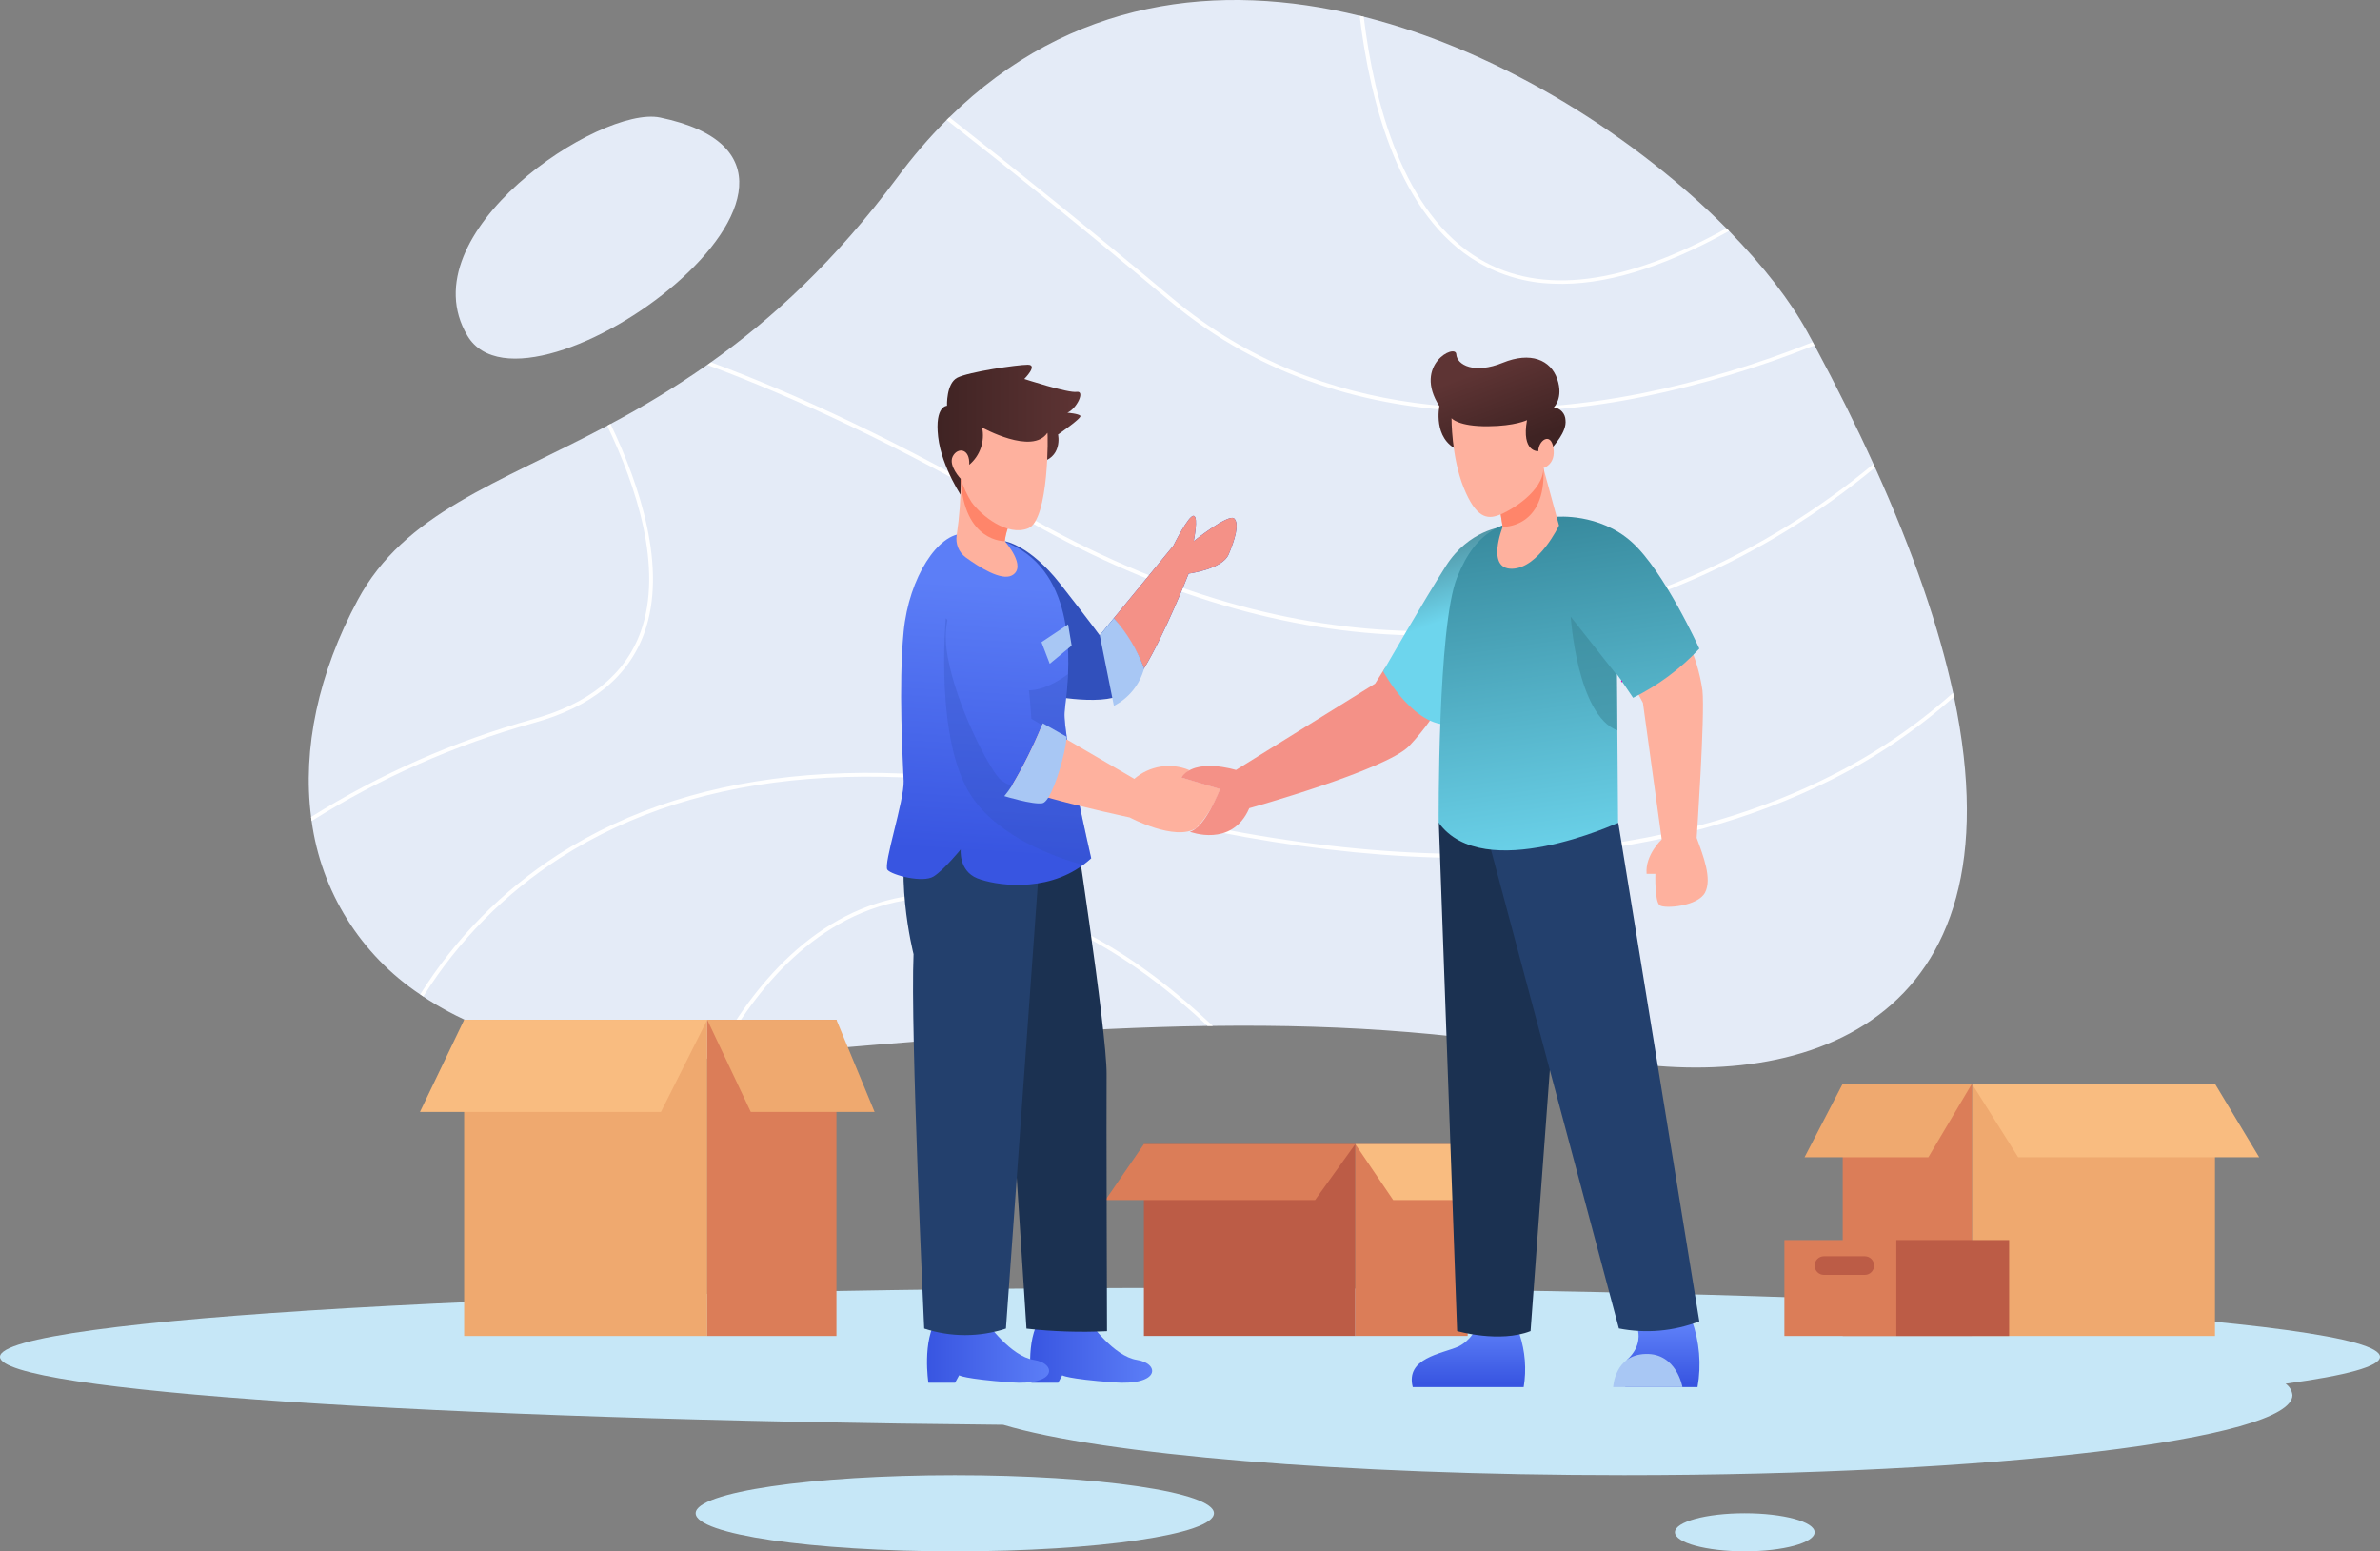 <svg width="2165" height="1411" viewBox="0 0 2165 1411" fill="none" xmlns="http://www.w3.org/2000/svg">
<rect x="0" y="0" width="2165" height="1411" fill="#808080" stroke="none"/>
<g clip-path="url(#clip0_1167_4826)">
<path d="M1456.4 962.634C1335.6 939.929 1228.18 931.561 1103.33 933.146H1098.5C981.424 934.879 848.793 945.273 675.356 960.718C667.799 961.381 660.39 961.934 653.017 962.376L649.036 962.598C532.883 969.048 445.261 946.711 384.696 906.202L381.895 904.285C355.255 886.481 332.704 863.218 315.736 836.039C298.768 808.86 287.77 778.386 283.472 746.635C283.288 745.419 283.141 744.202 282.993 742.949C275.031 681.061 289.591 612.354 325.422 545.711C367.924 466.647 451.749 440.586 552.383 387.213L555.369 385.591C585.81 369.46 615.233 351.475 643.47 331.739L646.861 329.343C702.155 290.124 759.587 237.562 816.428 161.188C830.074 142.718 845.056 125.273 861.253 108.994L863.723 106.561C973.72 -1.586 1109.04 -16.993 1236.84 14.338L1240.53 15.185C1369.92 47.77 1491.19 127.94 1570.48 207.668L1572.99 210.212C1604.29 242.169 1628.8 273.906 1644.32 302.362C1645.91 305.237 1647.45 308.112 1649 310.987C1649.52 312.056 1650.11 313.051 1650.62 314.083C1670.97 352.049 1688.84 388.024 1704.22 422.009L1705.7 425.216C1740.97 503.248 1763.9 571.181 1776.66 630.084C1776.95 631.374 1777.21 632.664 1777.47 633.77C1840.39 933.552 1638.02 996.804 1456.4 962.634Z" fill="#E4EBF7"/>
<path d="M1705.51 425.288C1655.69 466.542 1600.37 500.658 1541.14 526.653C1457.29 563.487 1366.19 580.888 1274.66 577.556H1273.08C1159.54 573.023 1043.24 536.605 927.383 469.262C817.386 405.273 723.129 361.557 643.543 331.958L646.934 329.562C726.336 359.05 820.187 402.803 929.189 466.276C1191.58 618.84 1406 581.685 1539.74 523.667C1599 497.675 1654.33 463.505 1704.11 422.155L1705.51 425.288Z" fill="white"/>
<path d="M1650.44 314.155C1600.22 334.266 1548.31 349.858 1495.32 360.746C1443.51 371.433 1390.61 375.961 1337.73 374.237C1246.94 370.551 1149.11 344.97 1064.25 273.904C989.533 211.242 921.042 155.952 861.215 109.14L863.685 106.707C923.438 153.63 991.818 208.735 1066.43 271.25C1203.48 386.069 1374.97 381.461 1494.69 357.539C1547.35 346.753 1598.93 331.258 1648.82 311.243C1649.33 312.128 1649.92 313.307 1650.44 314.155Z" fill="white"/>
<path d="M1572.81 210.099C1511.98 243.937 1458.53 260.008 1412.93 258.017C1388.79 257.34 1365.2 250.609 1344.33 238.445C1272.67 196.461 1246.32 93.401 1236.84 14.336L1240.53 15.184C1250.04 93.327 1276.1 194.397 1346.25 235.791C1402.13 268.744 1477.44 259.271 1570.48 207.667L1572.81 210.099Z" fill="white"/>
<path d="M1777.28 633.991C1743.81 663.619 1706.64 688.783 1666.69 708.853C1593.63 745.713 1509.44 768.751 1416.47 776.971C1300.32 787.254 1170.05 774.538 1029.42 739.115C812.114 684.489 637.165 698.348 509.658 780.251C459.376 812.604 416.847 855.646 385.1 906.312L382.299 904.395C414.245 853.37 457.036 810.003 507.631 777.376C636.133 694.883 811.966 680.913 1030.27 735.798C1348.06 815.71 1550.87 763.627 1665.07 705.868C1705.37 685.702 1742.83 660.294 1776.47 630.305C1776.77 631.447 1777.02 632.737 1777.28 633.991Z" fill="white"/>
<path d="M1103.33 933.221H1098.5C1038.78 877.046 948.247 813.279 847.834 816.485C755.678 819.397 695.445 889.579 661.2 947.965C658.398 952.794 655.671 957.659 653.053 962.451L649.072 962.672C651.984 957.217 655.007 951.614 658.214 946.306C692.902 887.146 754.056 816.043 847.724 813.057C950.643 809.851 1043.2 876.014 1103.33 933.221Z" fill="white"/>
<path d="M586.111 575.64C571.698 615.67 537.748 643.241 485.256 657.58C414.049 677.424 346.085 707.456 283.471 746.744C283.287 745.528 283.14 744.311 282.992 743.058C345.499 703.954 413.308 674.049 484.334 654.262C535.684 640.255 568.823 613.421 582.831 574.497C603.584 516.701 578.739 442.207 552.382 387.212L555.368 385.59C581.983 441.212 607.233 516.775 586.111 575.64Z" fill="white"/>
<path d="M600.487 106.891C545.931 95.501 369.876 212.126 425.17 305.308C480.464 398.49 817.349 151.971 600.487 106.891Z" fill="#E4EBF7"/>
<path d="M2165 1234.11C2165 1199.53 1680.33 1171.45 1082.5 1171.45C484.666 1171.45 0 1199.53 0 1234.11C0 1265.33 395.459 1291.2 912.564 1295.92C1002.03 1322.76 1221.18 1341.7 1477.41 1341.7C1813.15 1341.7 2085.34 1309.12 2085.34 1268.94C2085.12 1266.86 2084.45 1264.85 2083.38 1263.05C2082.3 1261.26 2080.85 1259.72 2079.11 1258.55C2134.33 1251.06 2165 1242.81 2165 1234.11Z" fill="#C6E7F7"/>
<path d="M868.551 1411.03C998.744 1411.03 1104.29 1395.52 1104.29 1376.39C1104.29 1357.25 998.744 1341.74 868.551 1341.74C738.358 1341.74 632.816 1357.25 632.816 1376.39C632.816 1395.52 738.358 1411.03 868.551 1411.03Z" fill="#C6E7F7"/>
<path d="M1587.14 1376.39C1552.09 1376.39 1523.63 1384.13 1523.63 1393.67C1523.63 1403.22 1552.09 1411 1587.14 1411C1622.2 1411 1650.7 1403.26 1650.7 1393.67C1650.7 1384.09 1622.24 1376.39 1587.14 1376.39Z" fill="#C6E7F7"/>
<path d="M1232.9 1040.63H1040.59V1215.12H1232.9V1040.63Z" fill="#BC5C46"/>
<path d="M1040.59 1040.63L1005.57 1091.53H1196.26L1232.86 1040.63H1040.59Z" fill="#DB7D58"/>
<path d="M1335.08 1040.63H1232.86V1215.12H1335.08V1040.63Z" fill="#DB7D58"/>
<path d="M1232.86 1040.63L1267.36 1091.53H1365.31L1335.08 1040.63H1232.86Z" fill="#F9BC80"/>
<path d="M422.216 1215.16H643.316V927.542H422.216V1215.16Z" fill="#EFA96F"/>
<path d="M422.254 927.543L382 1011.4H601.22L643.354 927.543H422.254Z" fill="#F9BC80"/>
<path d="M760.871 927.543H643.354V1215.16H760.871V927.543Z" fill="#DB7D58"/>
<path d="M643.354 927.543L682.981 1011.4H795.595L760.871 927.543H643.354Z" fill="#EFA96F"/>
<path d="M2014.9 985.707H1793.8V1215.16H2014.9V985.707Z" fill="#EFA96F"/>
<path d="M2014.86 985.707L2055.11 1052.61H1835.89L1793.8 985.707H2014.86Z" fill="#F9BC80"/>
<path d="M1793.76 985.707H1676.24V1215.16H1793.76V985.707Z" fill="#DB7D58"/>
<path d="M1793.8 985.707L1754.13 1052.61H1641.52L1676.24 985.707H1793.8Z" fill="#EFA96F"/>
<path d="M1725.01 1127.91H1623.2V1215.16H1725.01V1127.91Z" fill="#DB7D58"/>
<path d="M1827.64 1127.91H1725.01V1215.16H1827.64V1127.91Z" fill="#BC5C46"/>
<path d="M1696.33 1159.58H1659.17C1656.93 1159.58 1654.77 1158.68 1653.18 1157.09C1651.59 1155.5 1650.7 1153.35 1650.7 1151.1C1650.7 1148.85 1651.59 1146.69 1653.18 1145.1C1654.77 1143.51 1656.93 1142.62 1659.17 1142.62H1696.33C1698.58 1142.62 1700.74 1143.51 1702.33 1145.1C1703.92 1146.69 1704.81 1148.85 1704.81 1151.1C1704.81 1153.35 1703.92 1155.5 1702.33 1157.09C1700.74 1158.68 1698.58 1159.58 1696.33 1159.58Z" fill="#BC5C46"/>
<path d="M862.616 985.707H853.99V1197.36H862.616V985.707Z" fill="#7CA9C1"/>
<path d="M906.776 985.707H898.15V1197.36H906.776V985.707Z" fill="#7CA9C1"/>
<path d="M955.251 985.707H946.625V1197.36H955.251V985.707Z" fill="#98C9E5"/>
<path d="M946.626 985.707H938V1197.36H946.626V985.707Z" fill="#7CA9C1"/>
<path d="M995.099 985.707H986.473V1197.36H995.099V985.707Z" fill="#98C9E5"/>
<path d="M991.597 1203.11C991.597 1203.11 1013.12 1233.63 1034.14 1236.87C1055.15 1240.11 1055.66 1260.57 1012.87 1257.33C970.069 1254.08 966.272 1250.88 966.272 1250.88L962.586 1257.66H938.331C938.331 1257.66 932.396 1219.1 946.404 1199.16C960.411 1179.22 991.597 1203.11 991.597 1203.11Z" fill="url(#paint0_linear_1167_4826)"/>
<path d="M897.819 1203.11C897.819 1203.11 919.384 1233.63 940.395 1236.87C961.407 1240.11 961.923 1260.57 919.089 1257.33C876.255 1254.08 872.495 1250.88 872.495 1250.88L868.809 1257.66H844.516C844.516 1257.66 838.581 1219.1 852.589 1199.16C866.597 1179.22 897.819 1203.11 897.819 1203.11Z" fill="url(#paint1_linear_1167_4826)"/>
<path d="M933.761 1208.45C958.076 1211.16 982.568 1211.94 1007.01 1210.78C1007.01 1210.78 1006.34 1009.78 1006.64 977.157C1007.01 937.901 974.862 730.785 974.862 730.785L884.07 779.588L921.928 1025.19L933.761 1208.45Z" fill="#1B3151"/>
<path d="M946.293 773.467L915.071 1208.41C890.92 1216.33 864.871 1216.33 840.72 1208.41C840.72 1208.41 828.002 937.678 831.025 867.866C831.025 867.866 810.714 788.174 830.583 738.598L946.293 773.467Z" fill="#23406D"/>
<path d="M1117.59 504.352C1111.95 517.659 1081.25 521.75 1081.25 521.75C1081.25 521.75 1060.31 575.344 1040.7 607.966C1033.91 619.318 1027.32 628.091 1021.79 631.187C1000.37 643.314 947.473 631.187 947.473 631.187L913.928 492.225C913.928 492.225 936.524 495.469 964.392 531.002C992.26 566.535 1000.37 577.888 1000.37 577.888L1013.2 562.259L1067.42 496.28C1067.42 496.28 1081.17 468.414 1085.85 469.188C1090.54 469.962 1085.85 492.225 1085.85 492.225C1085.85 492.225 1117.78 466.792 1122.72 471.657C1127.66 476.523 1123.27 491.046 1117.59 504.352Z" fill="#3150BC"/>
<path d="M1117.59 504.352C1111.95 517.659 1081.25 521.75 1081.25 521.75C1081.25 521.75 1060.31 575.344 1040.7 607.966C1034.65 591.452 1022.49 574.091 1013.2 562.259L1067.42 496.28C1067.42 496.28 1081.17 468.414 1085.86 469.188C1090.54 469.962 1085.86 492.225 1085.86 492.225C1085.86 492.225 1117.78 466.792 1122.72 471.657C1127.66 476.523 1123.27 491.046 1117.59 504.352Z" fill="#F49187"/>
<path d="M1013.27 562.262C1025.21 575.653 1034.53 591.154 1040.77 607.968C1038.81 615.242 1035.35 622.025 1030.62 627.884C1025.88 633.742 1019.97 638.547 1013.27 641.99L1000.45 577.89L1013.27 562.262Z" fill="#A8C7F4"/>
<path d="M992.63 780.655C990.28 782.797 987.819 784.815 985.257 786.7C950.349 812.502 904.75 805.13 888.899 798.827C871.942 791.934 873.933 772.582 873.933 772.582C873.933 772.582 859.004 791.012 849.309 797.168C839.614 803.324 811.341 796.025 807.286 791.16C803.231 786.294 822.657 728.166 822.031 710.363C821.404 692.559 817.165 623.926 822.031 574.386C826.897 524.846 853.732 484.448 876.956 485.517C965.425 489.498 973.646 565.835 971.544 613.237C970.807 629.602 968.78 642.725 968.448 647.922C966.826 668.637 992.63 780.655 992.63 780.655Z" fill="url(#paint2_linear_1167_4826)"/>
<path d="M971.619 567.902L947.4 584.084L954.92 603.73L974.863 587.217L971.619 567.902Z" fill="#A8C7F4"/>
<g style="mix-blend-mode:multiply" opacity="0.3">
<path d="M992.63 780.657C990.28 782.8 987.819 784.817 985.257 786.702C959.859 779.736 909.1 761.711 884.07 724.667C849.825 674.021 860.404 562.262 860.404 562.262C860.404 562.262 892.438 600.817 917.873 621.717C934.682 635.65 957.795 623.228 971.434 613.239C970.696 629.605 968.669 642.727 968.337 647.924C966.826 668.64 992.63 780.657 992.63 780.657Z" fill="#3150BC"/>
</g>
<path d="M947.952 659.536C940.167 678.628 930.962 697.109 920.416 714.826C916.369 713.448 912.618 711.322 909.357 708.56C898.298 696.175 870.32 642.212 862.21 597.98C854.1 553.748 873.564 529.604 903.717 541.953C933.87 554.301 938.183 653.749 938.183 653.749L947.952 659.536Z" fill="url(#paint3_linear_1167_4826)"/>
<path d="M1109.93 717.663C1105.18 730.835 1097.83 742.919 1088.32 753.196C1068.75 765.618 1027.65 743.502 1027.65 743.502C1027.65 743.502 987.284 734.987 953.555 725.551C942.312 722.544 931.237 718.939 920.379 714.751C930.925 697.034 940.13 678.553 947.915 659.461L970.033 672.362L1031.85 708.411C1038.63 702.535 1046.92 698.681 1055.79 697.286C1064.65 695.892 1073.73 697.013 1081.98 700.523L1074.61 707.084L1109.93 717.663Z" fill="#FEB19E"/>
<path d="M970.329 670.149C970.329 670.85 970.329 671.587 970.108 672.435C968.633 686.183 960.781 714.086 953.556 725.55C951.713 728.425 949.87 730.268 948.322 730.563C939.844 732.185 913.598 724.112 913.598 724.112C916.078 721.148 918.357 718.02 920.417 714.75C930.964 697.033 940.168 678.552 947.953 659.46C948.396 658.465 948.617 657.875 948.617 657.875L970.329 670.149Z" fill="#A8C7F4"/>
<path d="M876.365 454.003C876.365 454.003 856.607 425.584 853.4 397.312C850.193 369.041 861.473 369.041 861.473 369.041C861.473 369.041 860.662 348.841 870.762 343.57C880.863 338.299 925.245 331.738 934.976 331.738C944.708 331.738 931.769 344.676 931.769 344.676C931.769 344.676 971.36 357.614 979.433 356.398C987.505 355.181 979.432 371.731 970.954 375.38C970.954 375.38 981.276 376.191 982.787 378.219C984.298 380.246 962.476 395.174 962.476 395.174C962.476 395.174 967.305 416.995 944.303 420.976C921.301 424.957 876.365 454.003 876.365 454.003Z" fill="url(#paint4_linear_1167_4826)"/>
<path d="M920.454 523.413C910.796 528.462 890.964 516.041 878.504 506.973C875.395 504.7 872.979 501.607 871.527 498.04C870.075 494.473 869.645 490.572 870.284 486.774C872.791 469.873 874.023 452.808 873.97 435.723C873.97 435.723 929.264 463.626 922.444 470.445C915.625 477.264 914.003 492.266 914.003 492.266C914.003 492.266 934.977 515.672 920.454 523.413Z" fill="#FEB19E"/>
<path d="M922.443 470.406C915.586 477.262 914.001 492.227 914.001 492.227C914.001 492.227 876.807 493.443 873.969 435.684C873.969 435.684 929.336 463.587 922.443 470.406Z" fill="#FF856A"/>
<path d="M952.782 393.665C953.445 392.669 954.404 472.84 935.383 480.507C916.362 488.174 892.585 468.97 883.775 456.695C879.641 450.145 876.382 443.081 874.081 435.685C874.081 435.685 862.358 423.558 866.708 415.08C871.058 406.602 882.485 407.708 881.674 422.747C886.515 418.685 890.162 413.385 892.226 407.413C894.291 401.441 894.695 395.02 893.396 388.836C893.396 388.836 939.032 414.269 952.782 393.665Z" fill="#FEB19E"/>
<path d="M1339.43 1213.72C1336.14 1218.41 1331.73 1222.21 1326.6 1224.78C1311.08 1231.53 1278.39 1235.14 1285.13 1261.64H1386.03C1388.69 1245.61 1387.42 1229.16 1382.34 1213.72C1382.34 1213.72 1351.19 1201.89 1339.43 1213.72Z" fill="url(#paint5_linear_1167_4826)"/>
<path d="M1490.09 1210.78C1490.09 1210.78 1494.03 1224.34 1479.91 1236.91L1478.37 1261.64H1544.16C1547.79 1241.25 1546 1220.27 1538.97 1200.79C1527.24 1166.43 1490.09 1210.78 1490.09 1210.78Z" fill="url(#paint6_linear_1167_4826)"/>
<path d="M1530.45 1261.64C1530.45 1261.64 1525.22 1230.68 1496.94 1231.49C1468.67 1232.3 1467.45 1261.64 1467.45 1261.64H1530.45Z" fill="#A8C7F4"/>
<path d="M1308.83 748.257L1325.5 1210.7C1325.5 1210.7 1364.31 1221.76 1392.29 1210.7L1422.48 802.146L1407.92 738.562L1308.83 748.257Z" fill="#1B3151"/>
<path d="M1349.16 746.191L1472.65 1208.3C1497.16 1213.11 1522.53 1210.87 1545.82 1201.85L1472.1 748.477L1349.16 746.191Z" fill="#23406D"/>
<path d="M1488.46 627.982L1494.51 639.262L1511.61 763.443C1511.61 763.443 1496.28 777.818 1497.86 794.811H1505.83C1505.83 794.811 1505.02 820.244 1509.88 823.488C1514.75 826.732 1544.61 824.299 1551.06 811.766C1557.51 799.234 1549.47 778.592 1543.39 762.079C1543.39 762.079 1551.06 650.578 1548.66 627.982C1546.39 612.181 1541.75 596.811 1534.91 582.387L1488.46 627.982Z" fill="#FEB19E"/>
<path d="M1260.29 606.824L1250.92 621.752L1124.3 700.338C1124.3 700.338 1087.14 688.616 1074.61 707.231L1109.78 717.736C1109.78 717.736 1096.43 752.863 1082.32 756.513C1082.32 756.513 1120.69 771.441 1136.43 735.097C1136.43 735.097 1260.4 700.485 1281.85 678.554C1295.82 663.698 1307.65 646.976 1317.02 628.866L1260.29 606.824Z" fill="#F49187"/>
<path d="M1366.93 479.18C1366.93 479.18 1336.3 481.834 1315.32 514.713C1294.35 547.592 1258.22 610.549 1258.22 610.549C1258.22 610.549 1287.71 665.839 1323.4 658.467C1359.08 651.095 1366.93 479.18 1366.93 479.18Z" fill="url(#paint7_linear_1167_4826)"/>
<path d="M1545.82 589.982C1528.58 608.385 1508.17 623.531 1485.55 634.693L1475.12 619.249L1474.94 618.954L1470.81 613.167V614.051L1471.25 664.328L1471.91 748.332C1471.91 748.332 1349.64 804.912 1308.72 748.332C1308.72 748.332 1307.62 569.524 1325.39 525.366C1343.15 481.208 1367.52 470.998 1415.96 470.076C1415.96 470.076 1454.66 466.39 1484.3 492.966C1513.94 519.542 1545.82 589.982 1545.82 589.982Z" fill="url(#paint8_linear_1167_4826)"/>
<path opacity="0.5" d="M1470.81 614.051L1471.25 664.328C1434.57 650.542 1428.82 560.898 1428.82 560.898L1470.81 614.051Z" fill="#388293"/>
<path d="M1475.16 619.356V619.392L1474.94 619.098L1475.16 619.356Z" fill="white" stroke="#E500BA" stroke-width="1.05" stroke-miterlimit="10"/>
<path d="M1418.17 477.964C1418.17 477.964 1399.74 516.741 1375.59 517.294C1351.45 517.847 1366.93 479.181 1366.93 479.181L1362.03 448.476L1404.01 425.918L1418.17 477.964Z" fill="#FEB19E"/>
<path d="M1366.93 479.181L1362.03 448.476L1404.01 425.918C1406.59 480.839 1366.93 479.181 1366.93 479.181Z" fill="#FF856A"/>
<path d="M1411.42 408.223C1412.79 405.716 1425.43 393.147 1424.07 382.089C1423.97 379.209 1422.85 376.459 1420.9 374.336C1418.96 372.212 1416.31 370.857 1413.45 370.515C1413.45 370.515 1422.48 362.037 1416.55 344.713C1410.61 327.389 1392.44 319.537 1366.93 329.969C1341.42 340.4 1325.24 332.107 1324.72 322.154C1324.21 312.202 1285.13 331.738 1309.35 369.446C1309.35 369.446 1303.16 398.934 1326.31 409.291C1349.46 419.649 1401.18 415.484 1401.18 415.484L1411.42 408.223Z" fill="url(#paint9_linear_1167_4826)"/>
<path d="M1320.41 380.355C1320.41 380.355 1320.19 415.704 1331.47 443.57C1342.75 471.436 1352.96 472.321 1363.17 468.598C1374.89 464.359 1403.98 446.482 1403.98 425.804C1403.98 425.804 1415.52 422.339 1413.08 407.374C1410.65 392.409 1399.33 400.702 1399.33 410.396C1399.33 410.396 1383.78 411.613 1389.05 382.125C1389.05 382.125 1378.21 387.506 1353.77 387.691C1326.35 387.985 1320.41 380.355 1320.41 380.355Z" fill="#FEB19E"/>
</g>
<defs>
<linearGradient id="paint0_linear_1167_4826" x1="937.077" y1="1224.45" x2="1048.14" y2="1224.45" gradientUnits="userSpaceOnUse">
<stop stop-color="#3855E1"/>
<stop offset="1" stop-color="#5C7EF7"/>
</linearGradient>
<linearGradient id="paint1_linear_1167_4826" x1="843.263" y1="1224.45" x2="954.329" y2="1224.45" gradientUnits="userSpaceOnUse">
<stop stop-color="#3855E1"/>
<stop offset="1" stop-color="#5C7EF7"/>
</linearGradient>
<linearGradient id="paint2_linear_1167_4826" x1="900.179" y1="776.49" x2="915.733" y2="532.771" gradientUnits="userSpaceOnUse">
<stop stop-color="#3855E1"/>
<stop offset="1" stop-color="#5C7EF7"/>
</linearGradient>
<linearGradient id="paint3_linear_1167_4826" x1="894.133" y1="776.124" x2="909.65" y2="532.406" gradientUnits="userSpaceOnUse">
<stop stop-color="#3855E1"/>
<stop offset="1" stop-color="#5C7EF7"/>
</linearGradient>
<linearGradient id="paint4_linear_1167_4826" x1="852.81" y1="392.926" x2="982.861" y2="392.926" gradientUnits="userSpaceOnUse">
<stop stop-color="#3F2323"/>
<stop offset="1" stop-color="#5E3434"/>
</linearGradient>
<linearGradient id="paint5_linear_1167_4826" x1="1335.82" y1="1258.47" x2="1335.82" y2="1208.01" gradientUnits="userSpaceOnUse">
<stop stop-color="#3855E1"/>
<stop offset="1" stop-color="#5C7EF7"/>
</linearGradient>
<linearGradient id="paint6_linear_1167_4826" x1="1512.17" y1="1258.47" x2="1512.17" y2="1208.01" gradientUnits="userSpaceOnUse">
<stop stop-color="#3855E1"/>
<stop offset="1" stop-color="#5C7EF7"/>
</linearGradient>
<linearGradient id="paint7_linear_1167_4826" x1="1318.79" y1="562.594" x2="1259.08" y2="391.745" gradientUnits="userSpaceOnUse">
<stop stop-color="#6DD5ED"/>
<stop offset="1" stop-color="#212829"/>
</linearGradient>
<linearGradient id="paint8_linear_1167_4826" x1="1444.23" y1="786.261" x2="1394.03" y2="438.597" gradientUnits="userSpaceOnUse">
<stop stop-color="#6DD5ED"/>
<stop offset="1" stop-color="#328295"/>
</linearGradient>
<linearGradient id="paint9_linear_1167_4826" x1="1377.36" y1="404.573" x2="1351.08" y2="335.276" gradientUnits="userSpaceOnUse">
<stop stop-color="#3F2323"/>
<stop offset="1" stop-color="#5E3434"/>
</linearGradient>
<clipPath id="clip0_1167_4826">
<rect width="2165" height="1411" fill="white"/>
</clipPath>
</defs>
</svg>
